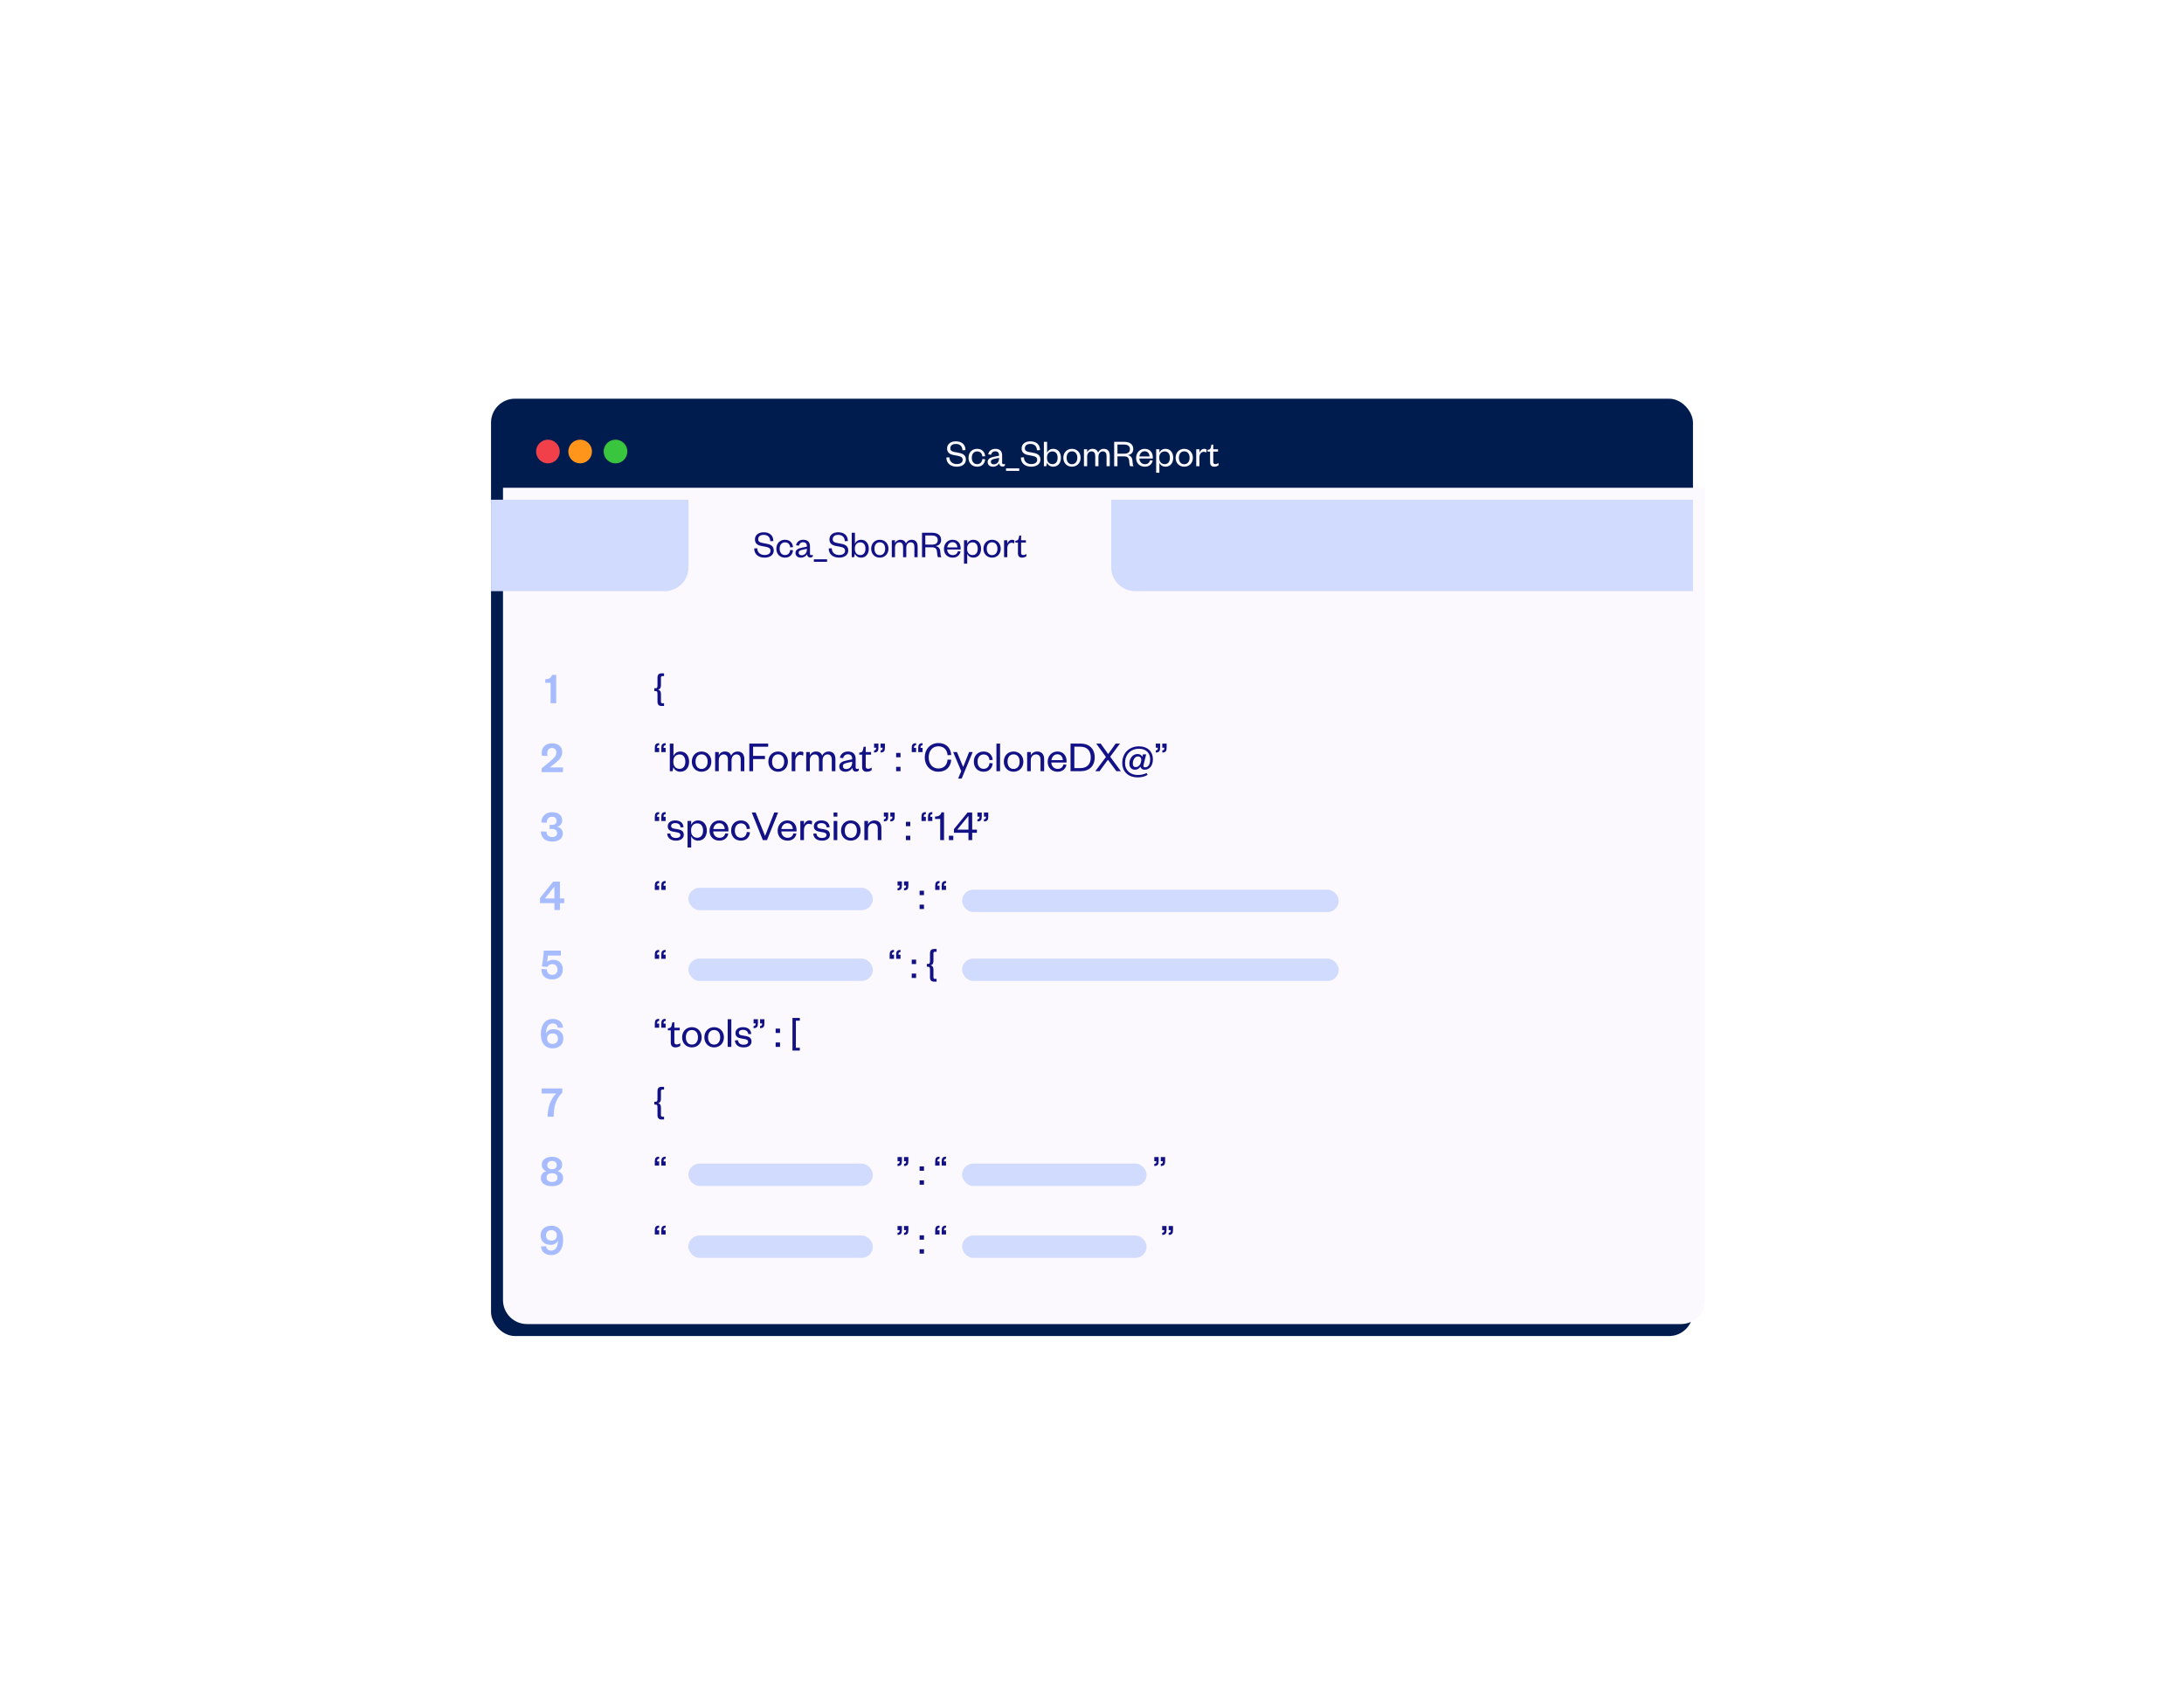 <?xml version="1.0" encoding="UTF-8"?>
<svg xmlns="http://www.w3.org/2000/svg" width="729" height="568" viewBox="0 0 729 568" fill="none">
  <g filter="url(#filter0_d_2537_12465)">
    <rect x="163.899" y="127.58" width="401.201" height="312.84" rx="8" fill="#001C4F"></rect>
    <g filter="url(#filter1_d_2537_12465)">
      <path d="M163.899 161.301H565.101V432.42C565.101 436.838 561.519 440.42 557.101 440.42H171.899C167.481 440.42 163.899 436.838 163.899 432.42V161.301Z" fill="#FCF9FE"></path>
    </g>
    <path d="M182.01 222.411V221.181C183.33 221.181 183.93 220.731 184.275 219.741H185.655V229.221H183.78V222.411H182.01ZM183.574 250.631H187.909V252.221H180.784V250.961L183.424 248.786C184.894 247.556 185.704 246.806 185.704 245.666C185.704 244.796 185.254 244.166 184.234 244.166C183.184 244.166 182.659 244.886 182.659 245.981C182.659 246.296 182.689 246.551 182.764 246.806L180.904 246.731C180.844 246.431 180.799 246.131 180.799 245.846C180.799 243.866 182.194 242.591 184.279 242.591C186.529 242.591 187.669 243.881 187.669 245.561C187.669 247.226 186.499 248.291 185.074 249.431L183.574 250.631ZM185.954 272.536C185.954 271.636 185.234 271.171 184.259 271.171C183.974 271.171 183.704 271.186 183.449 271.216V269.806C183.644 269.836 183.929 269.836 184.274 269.836C185.069 269.836 185.789 269.476 185.789 268.516C185.789 267.676 185.279 267.106 184.244 267.106C183.149 267.106 182.519 267.886 182.519 269.101L180.704 269.026C180.704 267.076 182.054 265.591 184.289 265.591C186.449 265.591 187.664 266.701 187.664 268.336C187.664 269.506 186.794 270.316 185.894 270.436C187.094 270.631 187.874 271.486 187.874 272.686C187.874 274.351 186.479 275.401 184.334 275.401C181.979 275.401 180.554 274.096 180.554 271.996L182.399 272.071C182.444 273.286 183.179 273.886 184.334 273.886C185.264 273.886 185.954 273.421 185.954 272.536ZM186.899 288.771V294.381H188.339V295.941H186.899V298.221H185.054V295.941H180.254V294.201L184.634 288.771H186.899ZM185.054 290.421L181.874 294.381H185.054V290.421ZM187.207 311.771V313.436H182.887C182.872 313.901 182.707 315.161 182.617 315.581C183.007 315.191 183.652 314.846 184.597 314.846C186.772 314.846 187.867 316.286 187.867 318.071C187.867 320.096 186.412 321.401 184.342 321.401C181.957 321.401 180.652 320.021 180.727 317.891L182.557 318.026C182.557 319.166 183.187 319.886 184.357 319.886C185.422 319.886 186.097 319.196 186.097 318.086C186.097 317.066 185.467 316.286 184.372 316.286C183.532 316.286 183.007 316.706 182.707 317.216L180.877 317.081C181.117 315.776 181.447 313.331 181.492 311.771H187.207ZM184.504 336.091C183.004 336.091 182.269 337.471 182.239 339.436C182.614 338.596 183.484 337.996 184.729 337.996C186.784 337.996 188.044 339.286 188.044 341.131C188.044 343.111 186.604 344.401 184.474 344.401C181.894 344.401 180.529 342.556 180.529 339.616C180.529 336.691 181.849 334.591 184.534 334.591C186.484 334.591 187.774 335.656 187.939 337.486L186.184 337.531C186.064 336.646 185.524 336.091 184.504 336.091ZM182.629 341.176C182.629 342.196 183.319 342.916 184.444 342.916C185.584 342.916 186.244 342.211 186.244 341.176C186.244 340.111 185.584 339.421 184.429 339.421C183.289 339.421 182.629 340.111 182.629 341.176ZM185.626 359.466H180.781V357.771H187.696V359.136C185.296 361.581 184.846 364.146 184.831 367.221H182.776C182.821 363.996 183.736 361.491 185.626 359.466ZM184.247 381.971C183.317 381.971 182.687 382.451 182.687 383.396C182.687 384.266 183.317 384.746 184.247 384.746C185.207 384.746 185.837 384.266 185.837 383.396C185.837 382.451 185.207 381.971 184.247 381.971ZM184.247 386.081C183.092 386.081 182.432 386.576 182.432 387.521C182.432 388.451 183.092 388.991 184.247 388.991C185.402 388.991 186.062 388.451 186.062 387.521C186.062 386.576 185.402 386.081 184.247 386.081ZM184.247 390.401C181.892 390.401 180.527 389.351 180.527 387.686C180.527 386.471 181.337 385.631 182.372 385.391C181.397 385.016 180.842 384.311 180.842 383.216C180.842 381.581 182.267 380.591 184.247 380.591C186.227 380.591 187.652 381.581 187.652 383.216C187.652 384.311 187.097 385.016 186.122 385.391C187.142 385.631 187.967 386.471 187.967 387.686C187.967 389.351 186.587 390.401 184.247 390.401ZM183.994 411.901C185.494 411.901 186.229 410.521 186.259 408.556C185.884 409.396 185.014 409.996 183.769 409.996C181.714 409.996 180.454 408.706 180.454 406.861C180.454 404.881 181.894 403.591 184.024 403.591C186.604 403.591 187.969 405.436 187.969 408.376C187.969 411.301 186.649 413.401 183.964 413.401C182.014 413.401 180.724 412.336 180.559 410.506L182.314 410.461C182.434 411.346 182.974 411.901 183.994 411.901ZM185.869 406.816C185.869 405.796 185.179 405.076 184.054 405.076C182.914 405.076 182.254 405.781 182.254 406.816C182.254 407.881 182.914 408.571 184.069 408.571C185.209 408.571 185.869 407.881 185.869 406.816Z" fill="#A7BCFF"></path>
    <path d="M315.882 147.21L316.891 147.145C316.956 148.634 317.978 149.397 319.35 149.397C320.567 149.397 321.331 148.88 321.331 147.986C321.331 147.236 320.839 146.873 319.778 146.666L318.16 146.356C316.956 146.123 316.128 145.476 316.128 144.207C316.128 142.783 317.254 141.813 319.04 141.813C321.085 141.813 322.263 142.9 322.275 144.738L321.253 144.79C321.214 143.443 320.399 142.68 319.053 142.68C317.875 142.68 317.215 143.236 317.215 144.142C317.215 144.945 317.745 145.204 318.69 145.385L320.166 145.67C321.654 145.954 322.405 146.602 322.405 147.909C322.405 149.41 321.111 150.277 319.35 150.277C317.344 150.277 315.882 149.177 315.882 147.21ZM323.278 147.301C323.278 145.501 324.469 144.311 326.177 144.311C327.834 144.311 328.727 145.424 328.843 146.783L327.899 146.847C327.808 145.851 327.213 145.178 326.164 145.178C325.103 145.178 324.378 145.993 324.378 147.301C324.378 148.608 325.103 149.423 326.164 149.423C327.213 149.423 327.808 148.711 327.899 147.715L328.843 147.805C328.727 149.177 327.834 150.277 326.177 150.277C324.469 150.277 323.278 149.1 323.278 147.301ZM333.468 147.598V147.326L332.2 147.598C331.307 147.792 330.737 147.961 330.737 148.647C330.737 149.125 331.061 149.488 331.708 149.488C332.704 149.488 333.468 148.737 333.468 147.598ZM334.503 146.472V149.009C334.503 149.307 334.672 149.449 334.944 149.449C335.073 149.449 335.28 149.41 335.435 149.32V149.902C335.241 150.096 335.008 150.239 334.568 150.239C333.986 150.239 333.572 149.798 333.507 149.125C333.196 149.786 332.394 150.277 331.475 150.277C330.375 150.277 329.663 149.682 329.663 148.711C329.663 147.637 330.582 147.197 331.941 146.925L333.468 146.615V146.394C333.468 145.618 333.015 145.139 332.226 145.139C331.41 145.139 330.97 145.618 330.802 146.278L329.844 146.149C330.064 145.087 330.905 144.311 332.238 144.311C333.662 144.311 334.503 145.035 334.503 146.472ZM335.801 151.675V150.834H340.215V151.675H335.801ZM340.756 147.21L341.766 147.145C341.831 148.634 342.853 149.397 344.225 149.397C345.442 149.397 346.205 148.88 346.205 147.986C346.205 147.236 345.714 146.873 344.652 146.666L343.034 146.356C341.831 146.123 341.002 145.476 341.002 144.207C341.002 142.783 342.128 141.813 343.915 141.813C345.96 141.813 347.137 142.9 347.15 144.738L346.128 144.79C346.089 143.443 345.274 142.68 343.927 142.68C342.75 142.68 342.09 143.236 342.09 144.142C342.09 144.945 342.62 145.204 343.565 145.385L345.041 145.67C346.529 145.954 347.28 146.602 347.28 147.909C347.28 149.41 345.985 150.277 344.225 150.277C342.219 150.277 340.756 149.177 340.756 147.21ZM349.488 147.132V147.456C349.488 148.698 350.277 149.423 351.3 149.423C352.413 149.423 353.021 148.595 353.021 147.301C353.021 146.006 352.413 145.178 351.3 145.178C350.277 145.178 349.488 145.903 349.488 147.132ZM349.488 148.944L349.255 150.122H348.439V141.968H349.514V145.657C349.759 144.958 350.484 144.311 351.546 144.311C353.215 144.311 354.134 145.631 354.134 147.301C354.134 148.97 353.215 150.277 351.533 150.277C350.484 150.277 349.747 149.656 349.488 148.944ZM356.028 147.301C356.028 148.556 356.662 149.449 357.801 149.449C358.953 149.449 359.6 148.556 359.6 147.301C359.6 146.032 358.953 145.152 357.801 145.152C356.662 145.152 356.028 146.032 356.028 147.301ZM360.7 147.301C360.7 149.061 359.471 150.277 357.801 150.277C356.144 150.277 354.928 149.061 354.928 147.301C354.928 145.54 356.144 144.311 357.801 144.311C359.471 144.311 360.7 145.54 360.7 147.301ZM366.536 145.54C366.834 144.841 367.533 144.311 368.439 144.311C369.914 144.311 370.432 145.333 370.432 146.615V150.122H369.358V146.705C369.358 145.76 368.969 145.165 368.102 145.165C367.3 145.165 366.653 145.838 366.653 146.873V150.122H365.578V146.705C365.578 145.76 365.19 145.165 364.323 145.165C363.52 145.165 362.886 145.838 362.886 146.873V150.122H361.812V144.466H362.886V145.476C363.158 144.79 363.818 144.311 364.685 144.311C365.695 144.311 366.29 144.803 366.536 145.54ZM378.397 150.122H377.232C377.077 149.902 376.96 149.307 376.896 148.349C376.844 147.443 376.417 146.835 375.304 146.835H373V150.122H371.9V141.968H375.213C377.284 141.968 378.281 142.926 378.281 144.375C378.281 145.631 377.426 146.291 376.43 146.407C377.426 146.602 377.905 147.21 377.983 148.168C378.086 149.358 378.125 149.824 378.397 150.122ZM373 145.941H375.148C376.533 145.941 377.154 145.424 377.154 144.414C377.154 143.482 376.533 142.887 375.148 142.887H373V145.941ZM383.88 148.116L384.773 148.219C384.489 149.501 383.544 150.277 382.133 150.277C380.451 150.277 379.221 149.138 379.221 147.378C379.221 145.592 380.451 144.311 382.081 144.311C383.88 144.311 384.799 145.592 384.799 147.132V147.559H380.295C380.347 148.66 381.136 149.436 382.146 149.436C383.091 149.436 383.647 148.983 383.88 148.116ZM380.321 146.86H383.699C383.66 145.954 383.156 145.126 382.081 145.126C381.059 145.126 380.451 145.929 380.321 146.86ZM386.964 147.132V147.456C386.964 148.698 387.754 149.423 388.776 149.423C389.889 149.423 390.498 148.595 390.498 147.301C390.498 146.006 389.889 145.178 388.776 145.178C387.754 145.178 386.964 145.903 386.964 147.132ZM386.99 148.944V152.296H385.916V144.466H386.99V145.657C387.236 144.958 387.961 144.311 389.022 144.311C390.692 144.311 391.611 145.631 391.611 147.301C391.611 148.97 390.692 150.277 389.022 150.277C387.961 150.277 387.236 149.643 386.99 148.944ZM393.504 147.301C393.504 148.556 394.138 149.449 395.277 149.449C396.429 149.449 397.076 148.556 397.076 147.301C397.076 146.032 396.429 145.152 395.277 145.152C394.138 145.152 393.504 146.032 393.504 147.301ZM398.177 147.301C398.177 149.061 396.947 150.277 395.277 150.277C393.621 150.277 392.404 149.061 392.404 147.301C392.404 145.54 393.621 144.311 395.277 144.311C396.947 144.311 398.177 145.54 398.177 147.301ZM402.77 144.57L402.667 145.54C402.356 145.372 402.136 145.307 401.786 145.307C400.971 145.307 400.363 146.045 400.363 147.132V150.122H399.288V144.466H400.363V145.618C400.57 144.971 401.152 144.311 401.968 144.311C402.317 144.311 402.576 144.401 402.77 144.57ZM403.919 148.802V145.243H403.065V144.66L403.427 144.595C403.958 144.492 404.074 144.233 404.204 143.689L404.372 142.9H404.98V144.466H406.572V145.243H404.98V148.672C404.98 149.177 405.188 149.41 405.679 149.41C406.042 149.41 406.417 149.255 406.741 149.074V149.798C406.327 150.109 405.912 150.277 405.291 150.277C404.489 150.277 403.919 149.902 403.919 148.802Z" fill="#FCF9FE"></path>
    <path d="M251.743 177.56L252.752 177.496C252.817 178.984 253.84 179.748 255.211 179.748C256.428 179.748 257.192 179.23 257.192 178.337C257.192 177.586 256.7 177.224 255.639 177.017L254.021 176.706C252.817 176.473 251.989 175.826 251.989 174.558C251.989 173.134 253.115 172.163 254.901 172.163C256.946 172.163 258.124 173.25 258.137 175.088L257.114 175.14C257.075 173.794 256.26 173.03 254.914 173.03C253.736 173.03 253.076 173.587 253.076 174.493C253.076 175.295 253.607 175.554 254.551 175.736L256.027 176.02C257.515 176.305 258.266 176.952 258.266 178.259C258.266 179.761 256.972 180.628 255.211 180.628C253.205 180.628 251.743 179.528 251.743 177.56ZM259.139 177.651C259.139 175.852 260.33 174.661 262.038 174.661C263.695 174.661 264.588 175.774 264.705 177.133L263.76 177.198C263.669 176.201 263.074 175.528 262.025 175.528C260.964 175.528 260.239 176.344 260.239 177.651C260.239 178.958 260.964 179.774 262.025 179.774C263.074 179.774 263.669 179.062 263.76 178.065L264.705 178.156C264.588 179.528 263.695 180.628 262.038 180.628C260.33 180.628 259.139 179.45 259.139 177.651ZM269.329 177.949V177.677L268.061 177.949C267.168 178.143 266.598 178.311 266.598 178.997C266.598 179.476 266.922 179.838 267.569 179.838C268.565 179.838 269.329 179.088 269.329 177.949ZM270.365 176.823V179.36C270.365 179.657 270.533 179.8 270.805 179.8C270.934 179.8 271.141 179.761 271.296 179.67V180.253C271.102 180.447 270.869 180.589 270.429 180.589C269.847 180.589 269.433 180.149 269.368 179.476C269.057 180.136 268.255 180.628 267.336 180.628C266.236 180.628 265.524 180.033 265.524 179.062C265.524 177.988 266.443 177.548 267.802 177.276L269.329 176.965V176.745C269.329 175.969 268.876 175.49 268.087 175.49C267.271 175.49 266.831 175.969 266.663 176.629L265.705 176.499C265.925 175.438 266.766 174.661 268.1 174.661C269.523 174.661 270.365 175.386 270.365 176.823ZM271.662 182.026V181.185H276.076V182.026H271.662ZM276.618 177.56L277.627 177.496C277.692 178.984 278.714 179.748 280.086 179.748C281.303 179.748 282.067 179.23 282.067 178.337C282.067 177.586 281.575 177.224 280.513 177.017L278.895 176.706C277.692 176.473 276.863 175.826 276.863 174.558C276.863 173.134 277.989 172.163 279.776 172.163C281.821 172.163 282.998 173.25 283.011 175.088L281.989 175.14C281.95 173.794 281.135 173.03 279.789 173.03C278.611 173.03 277.951 173.587 277.951 174.493C277.951 175.295 278.481 175.554 279.426 175.736L280.902 176.02C282.39 176.305 283.141 176.952 283.141 178.259C283.141 179.761 281.846 180.628 280.086 180.628C278.08 180.628 276.618 179.528 276.618 177.56ZM285.349 177.483V177.806C285.349 179.049 286.138 179.774 287.161 179.774C288.274 179.774 288.882 178.945 288.882 177.651C288.882 176.357 288.274 175.528 287.161 175.528C286.138 175.528 285.349 176.253 285.349 177.483ZM285.349 179.295L285.116 180.473H284.3V172.319H285.375V176.007C285.621 175.308 286.345 174.661 287.407 174.661C289.076 174.661 289.995 175.981 289.995 177.651C289.995 179.321 289.076 180.628 287.394 180.628C286.345 180.628 285.608 180.007 285.349 179.295ZM291.889 177.651C291.889 178.907 292.523 179.8 293.662 179.8C294.814 179.8 295.461 178.907 295.461 177.651C295.461 176.383 294.814 175.503 293.662 175.503C292.523 175.503 291.889 176.383 291.889 177.651ZM296.561 177.651C296.561 179.411 295.332 180.628 293.662 180.628C292.005 180.628 290.789 179.411 290.789 177.651C290.789 175.891 292.005 174.661 293.662 174.661C295.332 174.661 296.561 175.891 296.561 177.651ZM302.397 175.891C302.695 175.192 303.394 174.661 304.3 174.661C305.775 174.661 306.293 175.684 306.293 176.965V180.473H305.219V177.056C305.219 176.111 304.831 175.515 303.963 175.515C303.161 175.515 302.514 176.189 302.514 177.224V180.473H301.44V177.056C301.44 176.111 301.051 175.515 300.184 175.515C299.382 175.515 298.747 176.189 298.747 177.224V180.473H297.673V174.817H298.747V175.826C299.019 175.14 299.679 174.661 300.546 174.661C301.556 174.661 302.151 175.153 302.397 175.891ZM314.258 180.473H313.093C312.938 180.253 312.821 179.657 312.757 178.699C312.705 177.793 312.278 177.185 311.165 177.185H308.861V180.473H307.761V172.319H311.074C313.145 172.319 314.142 173.276 314.142 174.726C314.142 175.981 313.287 176.642 312.291 176.758C313.287 176.952 313.766 177.56 313.844 178.518C313.947 179.709 313.986 180.175 314.258 180.473ZM308.861 176.292H311.009C312.394 176.292 313.016 175.774 313.016 174.765C313.016 173.833 312.394 173.238 311.009 173.238H308.861V176.292ZM319.741 178.466L320.635 178.57C320.35 179.851 319.405 180.628 317.994 180.628C316.312 180.628 315.082 179.489 315.082 177.729C315.082 175.943 316.312 174.661 317.942 174.661C319.741 174.661 320.66 175.943 320.66 177.483V177.91H316.156C316.208 179.01 316.998 179.787 318.007 179.787C318.952 179.787 319.508 179.334 319.741 178.466ZM316.182 177.211H319.56C319.521 176.305 319.017 175.477 317.942 175.477C316.92 175.477 316.312 176.279 316.182 177.211ZM322.825 177.483V177.806C322.825 179.049 323.615 179.774 324.637 179.774C325.75 179.774 326.359 178.945 326.359 177.651C326.359 176.357 325.75 175.528 324.637 175.528C323.615 175.528 322.825 176.253 322.825 177.483ZM322.851 179.295V182.647H321.777V174.817H322.851V176.007C323.097 175.308 323.822 174.661 324.883 174.661C326.553 174.661 327.472 175.981 327.472 177.651C327.472 179.321 326.553 180.628 324.883 180.628C323.822 180.628 323.097 179.994 322.851 179.295ZM329.365 177.651C329.365 178.907 329.999 179.8 331.138 179.8C332.29 179.8 332.938 178.907 332.938 177.651C332.938 176.383 332.29 175.503 331.138 175.503C329.999 175.503 329.365 176.383 329.365 177.651ZM334.038 177.651C334.038 179.411 332.808 180.628 331.138 180.628C329.482 180.628 328.265 179.411 328.265 177.651C328.265 175.891 329.482 174.661 331.138 174.661C332.808 174.661 334.038 175.891 334.038 177.651ZM338.631 174.92L338.528 175.891C338.217 175.723 337.997 175.658 337.648 175.658C336.832 175.658 336.224 176.396 336.224 177.483V180.473H335.15V174.817H336.224V175.969C336.431 175.321 337.013 174.661 337.829 174.661C338.178 174.661 338.437 174.752 338.631 174.92ZM339.78 179.152V175.593H338.926V175.011L339.288 174.946C339.819 174.842 339.936 174.584 340.065 174.04L340.233 173.25H340.842V174.817H342.434V175.593H340.842V179.023C340.842 179.528 341.049 179.761 341.54 179.761C341.903 179.761 342.278 179.605 342.602 179.424V180.149C342.188 180.46 341.773 180.628 341.152 180.628C340.35 180.628 339.78 180.253 339.78 179.152Z" fill="#121185"></path>
    <path d="M370.907 161.301H565.101V191.824H378.907C374.488 191.824 370.907 188.242 370.907 183.824V161.301Z" fill="#D1DBFE"></path>
    <path d="M163.899 161.301H229.816V183.824C229.816 188.242 226.234 191.824 221.816 191.824H163.899V161.301Z" fill="#D1DBFE"></path>
    <circle cx="182.894" cy="145.211" r="3.953" fill="#F2404A"></circle>
    <circle cx="193.645" cy="145.211" r="3.953" fill="#FF961B"></circle>
    <circle cx="205.45" cy="145.211" r="3.953" fill="#3AC53F"></circle>
    <path d="M218.406 225.159V224.222H218.772C219.372 224.222 219.46 223.959 219.46 223.153V220.723C219.46 219.771 219.856 219.244 220.793 219.244H221.656V220.166H221.071C220.734 220.166 220.617 220.371 220.617 220.708V223.197C220.617 224.017 220.383 224.544 219.592 224.691C220.383 224.837 220.617 225.364 220.617 226.199V228.673C220.617 229.01 220.734 229.215 221.071 229.215H221.656V230.137H220.793C219.856 230.137 219.46 229.61 219.46 228.658V226.228C219.46 225.423 219.372 225.159 218.772 225.159H218.406ZM220.017 244.133V245.524H218.567V244.162C218.567 243.137 218.831 242.552 220.017 242.552V243.254C219.46 243.298 219.328 243.489 219.328 244.133H220.017ZM222.183 244.133V245.524H220.734V244.162C220.734 243.137 221.012 242.552 222.183 242.552V243.254C221.642 243.298 221.495 243.489 221.495 244.133H222.183ZM224.764 248.525V248.891C224.764 250.297 225.657 251.117 226.814 251.117C228.073 251.117 228.761 250.18 228.761 248.715C228.761 247.251 228.073 246.314 226.814 246.314C225.657 246.314 224.764 247.134 224.764 248.525ZM224.764 250.575L224.5 251.907H223.578V242.683H224.793V246.856C225.071 246.065 225.891 245.333 227.092 245.333C228.98 245.333 230.02 246.827 230.02 248.715C230.02 250.604 228.98 252.083 227.077 252.083C225.891 252.083 225.057 251.38 224.764 250.575ZM232.162 248.715C232.162 250.136 232.879 251.146 234.168 251.146C235.471 251.146 236.203 250.136 236.203 248.715C236.203 247.281 235.471 246.285 234.168 246.285C232.879 246.285 232.162 247.281 232.162 248.715ZM237.447 248.715C237.447 250.707 236.056 252.083 234.168 252.083C232.294 252.083 230.917 250.707 230.917 248.715C230.917 246.724 232.294 245.333 234.168 245.333C236.056 245.333 237.447 246.724 237.447 248.715ZM244.049 246.724C244.386 245.934 245.177 245.333 246.201 245.333C247.87 245.333 248.456 246.49 248.456 247.939V251.907H247.241V248.042C247.241 246.973 246.802 246.3 245.821 246.3C244.913 246.3 244.181 247.061 244.181 248.232V251.907H242.966V248.042C242.966 246.973 242.526 246.3 241.546 246.3C240.638 246.3 239.92 247.061 239.92 248.232V251.907H238.705V245.509H239.92V246.651C240.228 245.875 240.975 245.333 241.955 245.333C243.097 245.333 243.771 245.89 244.049 246.724ZM251.375 251.907H250.116V242.683H256.412V243.737H251.375V246.797H255.329V247.852H251.375V251.907ZM257.712 248.715C257.712 250.136 258.43 251.146 259.718 251.146C261.021 251.146 261.753 250.136 261.753 248.715C261.753 247.281 261.021 246.285 259.718 246.285C258.43 246.285 257.712 247.281 257.712 248.715ZM262.998 248.715C262.998 250.707 261.607 252.083 259.718 252.083C257.844 252.083 256.468 250.707 256.468 248.715C256.468 246.724 257.844 245.333 259.718 245.333C261.607 245.333 262.998 246.724 262.998 248.715ZM268.194 245.626L268.077 246.724C267.726 246.534 267.477 246.461 267.081 246.461C266.159 246.461 265.471 247.295 265.471 248.525V251.907H264.256V245.509H265.471V246.812C265.705 246.08 266.364 245.333 267.286 245.333C267.682 245.333 267.974 245.436 268.194 245.626ZM274.447 246.724C274.783 245.934 275.574 245.333 276.599 245.333C278.268 245.333 278.854 246.49 278.854 247.939V251.907H277.638V248.042C277.638 246.973 277.199 246.3 276.218 246.3C275.31 246.3 274.578 247.061 274.578 248.232V251.907H273.363V248.042C273.363 246.973 272.924 246.3 271.943 246.3C271.035 246.3 270.318 247.061 270.318 248.232V251.907H269.103V245.509H270.318V246.651C270.625 245.875 271.372 245.333 272.353 245.333C273.495 245.333 274.168 245.89 274.447 246.724ZM284.438 249.052V248.745L283.003 249.052C281.992 249.272 281.348 249.462 281.348 250.238C281.348 250.78 281.714 251.19 282.446 251.19C283.574 251.19 284.438 250.341 284.438 249.052ZM285.609 247.778V250.648C285.609 250.985 285.799 251.146 286.107 251.146C286.253 251.146 286.487 251.102 286.663 250.999V251.658C286.443 251.878 286.18 252.039 285.682 252.039C285.023 252.039 284.555 251.541 284.481 250.78C284.13 251.527 283.222 252.083 282.183 252.083C280.938 252.083 280.133 251.409 280.133 250.311C280.133 249.096 281.173 248.598 282.71 248.291L284.438 247.939V247.691C284.438 246.812 283.925 246.27 283.032 246.27C282.11 246.27 281.612 246.812 281.421 247.559L280.338 247.412C280.587 246.212 281.539 245.333 283.047 245.333C284.657 245.333 285.609 246.153 285.609 247.778ZM287.767 250.414V246.388H286.8V245.729L287.21 245.655C287.81 245.538 287.942 245.246 288.089 244.631L288.279 243.737H288.967V245.509H290.768V246.388H288.967V250.267C288.967 250.838 289.201 251.102 289.758 251.102C290.168 251.102 290.592 250.926 290.958 250.721V251.541C290.49 251.893 290.021 252.083 289.318 252.083C288.411 252.083 287.767 251.658 287.767 250.414ZM293.925 244.074V242.683H295.375V244.06C295.375 245.084 295.111 245.655 293.925 245.67V244.953C294.482 244.909 294.613 244.718 294.613 244.074H293.925ZM291.758 244.074V242.683H293.208V244.06C293.208 245.084 292.944 245.655 291.758 245.67V244.953C292.315 244.909 292.446 244.718 292.446 244.074H291.758ZM299.122 251.907V250.443H300.586V251.907H299.122ZM299.122 247.266V245.802H300.586V247.266H299.122ZM305.776 244.133V245.524H304.326V244.162C304.326 243.137 304.59 242.552 305.776 242.552V243.254C305.219 243.298 305.088 243.489 305.088 244.133H305.776ZM307.943 244.133V245.524H306.493V244.162C306.493 243.137 306.771 242.552 307.943 242.552V243.254C307.401 243.298 307.254 243.489 307.254 244.133H307.943ZM308.685 247.295C308.685 244.455 310.662 242.508 313.209 242.508C315.845 242.508 317.338 244.133 317.514 246.505L316.284 246.563C316.181 244.865 315.112 243.591 313.209 243.591C311.335 243.591 309.988 245.026 309.988 247.295C309.988 249.565 311.335 250.999 313.209 250.999C315.112 250.999 316.181 249.726 316.284 248.027L317.514 248.086C317.338 250.458 315.845 252.083 313.209 252.083C310.662 252.083 308.685 250.136 308.685 247.295ZM320.996 254.367H319.81L320.85 251.893L318.156 245.509H319.43L321.465 250.428H321.523L323.485 245.509H324.686L320.996 254.367ZM325.055 248.715C325.055 246.68 326.402 245.333 328.335 245.333C330.209 245.333 331.219 246.593 331.351 248.13L330.282 248.203C330.18 247.076 329.506 246.314 328.32 246.314C327.12 246.314 326.3 247.237 326.3 248.715C326.3 250.194 327.12 251.117 328.32 251.117C329.506 251.117 330.18 250.311 330.282 249.184L331.351 249.286C331.219 250.838 330.209 252.083 328.335 252.083C326.402 252.083 325.055 250.751 325.055 248.715ZM332.6 242.683H333.815V251.907H332.6V242.683ZM336.308 248.715C336.308 250.136 337.026 251.146 338.314 251.146C339.617 251.146 340.349 250.136 340.349 248.715C340.349 247.281 339.617 246.285 338.314 246.285C337.026 246.285 336.308 247.281 336.308 248.715ZM341.594 248.715C341.594 250.707 340.203 252.083 338.314 252.083C336.44 252.083 335.064 250.707 335.064 248.715C335.064 246.724 336.44 245.333 338.314 245.333C340.203 245.333 341.594 246.724 341.594 248.715ZM344.067 248.232V251.907H342.851V245.509H344.067V246.651C344.374 245.875 345.238 245.333 346.19 245.333C347.859 245.333 348.532 246.446 348.532 247.939V251.907H347.317V248.042C347.317 246.973 346.804 246.3 345.794 246.3C344.828 246.3 344.067 247.061 344.067 248.232ZM354.976 249.638L355.986 249.755C355.664 251.204 354.595 252.083 352.999 252.083C351.096 252.083 349.705 250.795 349.705 248.803C349.705 246.783 351.096 245.333 352.94 245.333C354.976 245.333 356.015 246.783 356.015 248.525V249.008H350.92C350.979 250.253 351.872 251.131 353.014 251.131C354.082 251.131 354.712 250.619 354.976 249.638ZM350.949 248.218H354.771C354.727 247.193 354.156 246.256 352.94 246.256C351.784 246.256 351.096 247.164 350.949 248.218ZM358.61 250.868H360.602C362.856 250.868 364.086 249.535 364.086 247.295C364.086 245.055 362.856 243.723 360.602 243.723H358.61V250.868ZM357.337 251.907V242.683H360.675C363.574 242.683 365.404 244.411 365.404 247.295C365.404 250.18 363.574 251.907 360.675 251.907H357.337ZM373.827 242.683L370.576 247.076L374.149 251.907H372.655L369.815 248.086L367.018 251.907H365.598L369.156 247.164L365.906 242.683H367.399L369.903 246.183L372.406 242.683H373.827ZM382.242 250.604C383.179 250.604 383.911 249.784 383.911 247.896C383.911 245.86 382.549 244.411 380.177 244.411C377.366 244.411 375.521 246.373 375.521 249.169C375.521 251.673 377.366 253.166 379.723 253.166C380.836 253.166 381.744 252.991 382.739 252.508L383.061 253.137C382.08 253.723 380.968 253.972 379.709 253.972C376.839 253.972 374.599 252.244 374.599 249.14C374.599 245.992 376.795 243.606 380.177 243.606C383.105 243.606 384.833 245.421 384.833 247.896C384.833 250.297 383.501 251.409 382.08 251.409C381.261 251.409 380.792 250.956 380.646 250.37C380.294 250.999 379.665 251.409 378.845 251.409C377.717 251.409 376.971 250.648 376.971 249.36C376.971 247.793 377.981 246.168 379.694 246.168C380.499 246.168 381.085 246.563 381.29 247.09L381.509 246.285H382.593L381.714 249.755C381.553 250.399 381.788 250.604 382.242 250.604ZM380.807 248.95L380.895 248.598C381.114 247.632 380.675 246.973 379.84 246.973C378.772 246.973 378.127 248.203 378.127 249.345C378.127 250.136 378.435 250.531 379.108 250.531C379.811 250.531 380.529 250.019 380.807 248.95ZM387.963 244.074V242.683H389.412V244.06C389.412 245.084 389.149 245.655 387.963 245.67V244.953C388.519 244.909 388.651 244.718 388.651 244.074H387.963ZM385.796 244.074V242.683H387.245V244.06C387.245 245.084 386.982 245.655 385.796 245.67V244.953C386.352 244.909 386.484 244.718 386.484 244.074H385.796ZM220.017 267.133V268.524H218.567V267.162C218.567 266.137 218.831 265.552 220.017 265.552V266.254C219.46 266.298 219.328 266.489 219.328 267.133H220.017ZM222.183 267.133V268.524H220.734V267.162C220.734 266.137 221.012 265.552 222.183 265.552V266.254C221.642 266.298 221.495 266.489 221.495 267.133H222.183ZM222.695 272.755L223.72 272.682C223.837 273.663 224.525 274.19 225.623 274.19C226.472 274.19 227.102 273.882 227.102 273.238C227.102 272.638 226.677 272.433 225.887 272.286L224.803 272.096C223.602 271.906 222.885 271.393 222.885 270.295C222.885 269.124 223.866 268.333 225.345 268.333C227.043 268.333 228.039 269.124 228.156 270.603L227.175 270.661C227.029 269.68 226.428 269.226 225.345 269.226C224.54 269.226 224.012 269.593 224.012 270.178C224.012 270.691 224.335 270.954 224.993 271.071L226.194 271.262C227.482 271.481 228.244 271.964 228.244 273.121C228.244 274.395 227.116 275.083 225.623 275.083C224.027 275.083 222.812 274.336 222.695 272.755ZM230.683 271.525V271.891C230.683 273.297 231.576 274.117 232.733 274.117C233.992 274.117 234.68 273.18 234.68 271.715C234.68 270.251 233.992 269.314 232.733 269.314C231.576 269.314 230.683 270.134 230.683 271.525ZM230.712 273.575V277.367H229.497V268.509H230.712V269.856C230.991 269.065 231.811 268.333 233.011 268.333C234.9 268.333 235.939 269.827 235.939 271.715C235.939 273.604 234.9 275.083 233.011 275.083C231.811 275.083 230.991 274.366 230.712 273.575ZM242.108 272.638L243.118 272.755C242.796 274.204 241.727 275.083 240.131 275.083C238.228 275.083 236.837 273.795 236.837 271.803C236.837 269.783 238.228 268.333 240.072 268.333C242.108 268.333 243.147 269.783 243.147 271.525V272.008H238.052C238.111 273.253 239.004 274.131 240.146 274.131C241.214 274.131 241.844 273.619 242.108 272.638ZM238.081 271.218H241.903C241.859 270.193 241.288 269.256 240.072 269.256C238.916 269.256 238.228 270.164 238.081 271.218ZM244.043 271.715C244.043 269.68 245.39 268.333 247.323 268.333C249.197 268.333 250.207 269.593 250.339 271.13L249.27 271.203C249.167 270.076 248.494 269.314 247.308 269.314C246.107 269.314 245.287 270.237 245.287 271.715C245.287 273.194 246.107 274.117 247.308 274.117C248.494 274.117 249.167 273.311 249.27 272.184L250.339 272.286C250.207 273.838 249.197 275.083 247.323 275.083C245.39 275.083 244.043 273.751 244.043 271.715ZM256.009 274.907H254.633L250.929 265.683H252.232L255.35 273.443H255.409L258.44 265.683H259.728L256.009 274.907ZM264.841 272.638L265.852 272.755C265.529 274.204 264.461 275.083 262.865 275.083C260.961 275.083 259.571 273.795 259.571 271.803C259.571 269.783 260.961 268.333 262.806 268.333C264.841 268.333 265.881 269.783 265.881 271.525V272.008H260.786C260.844 273.253 261.737 274.131 262.879 274.131C263.948 274.131 264.578 273.619 264.841 272.638ZM260.815 271.218H264.636C264.592 270.193 264.021 269.256 262.806 269.256C261.65 269.256 260.961 270.164 260.815 271.218ZM271.082 268.626L270.965 269.724C270.614 269.534 270.365 269.461 269.969 269.461C269.047 269.461 268.359 270.295 268.359 271.525V274.907H267.144V268.509H268.359V269.812C268.593 269.08 269.252 268.333 270.174 268.333C270.57 268.333 270.863 268.436 271.082 268.626ZM271.465 272.755L272.49 272.682C272.607 273.663 273.295 274.19 274.393 274.19C275.242 274.19 275.872 273.882 275.872 273.238C275.872 272.638 275.447 272.433 274.657 272.286L273.573 272.096C272.373 271.906 271.655 271.393 271.655 270.295C271.655 269.124 272.636 268.333 274.115 268.333C275.813 268.333 276.809 269.124 276.926 270.603L275.945 270.661C275.799 269.68 275.199 269.226 274.115 269.226C273.31 269.226 272.783 269.593 272.783 270.178C272.783 270.691 273.105 270.954 273.764 271.071L274.964 271.262C276.253 271.481 277.014 271.964 277.014 273.121C277.014 274.395 275.887 275.083 274.393 275.083C272.797 275.083 271.582 274.336 271.465 272.755ZM278.268 268.509H279.483V274.907H278.268V268.509ZM278.238 267.06V265.683H279.497V267.06H278.238ZM281.976 271.715C281.976 273.136 282.693 274.146 283.982 274.146C285.285 274.146 286.017 273.136 286.017 271.715C286.017 270.281 285.285 269.285 283.982 269.285C282.693 269.285 281.976 270.281 281.976 271.715ZM287.261 271.715C287.261 273.707 285.871 275.083 283.982 275.083C282.108 275.083 280.731 273.707 280.731 271.715C280.731 269.724 282.108 268.333 283.982 268.333C285.871 268.333 287.261 269.724 287.261 271.715ZM289.734 271.232V274.907H288.519V268.509H289.734V269.651C290.042 268.875 290.906 268.333 291.857 268.333C293.526 268.333 294.2 269.446 294.2 270.939V274.907H292.985V271.042C292.985 269.973 292.472 269.3 291.462 269.3C290.496 269.3 289.734 270.061 289.734 271.232ZM297.185 267.074V265.683H298.635V267.06C298.635 268.084 298.371 268.655 297.185 268.67V267.953C297.741 267.909 297.873 267.718 297.873 267.074H297.185ZM295.018 267.074V265.683H296.468V267.06C296.468 268.084 296.204 268.655 295.018 268.67V267.953C295.575 267.909 295.706 267.718 295.706 267.074H295.018ZM302.382 274.907V273.443H303.846V274.907H302.382ZM302.382 270.266V268.802H303.846V270.266H302.382ZM309.036 267.133V268.524H307.586V267.162C307.586 266.137 307.85 265.552 309.036 265.552V266.254C308.479 266.298 308.347 266.489 308.347 267.133H309.036ZM311.202 267.133V268.524H309.753V267.162C309.753 266.137 310.031 265.552 311.202 265.552V266.254C310.661 266.298 310.514 266.489 310.514 267.133H311.202ZM312.109 267.85V267.03C313.397 267.03 313.939 266.591 314.276 265.625H315.11V274.907H313.837V267.85H312.109ZM316.737 274.907V273.443H318.201V274.907H316.737ZM324.507 265.683V271.408H326.088V272.448H324.507V274.907H323.263V272.448H318.416V271.247L322.97 265.683H324.507ZM323.263 266.825L319.515 271.408H323.263V266.825ZM328.426 267.074V265.683H329.876V267.06C329.876 268.084 329.612 268.655 328.426 268.67V267.953C328.982 267.909 329.114 267.718 329.114 267.074H328.426ZM326.259 267.074V265.683H327.709V267.06C327.709 268.084 327.445 268.655 326.259 268.67V267.953C326.816 267.909 326.947 267.718 326.947 267.074H326.259ZM220.017 290.133V291.524H218.567V290.162C218.567 289.137 218.831 288.552 220.017 288.552V289.254C219.46 289.298 219.328 289.489 219.328 290.133H220.017ZM222.183 290.133V291.524H220.734V290.162C220.734 289.137 221.012 288.552 222.183 288.552V289.254C221.642 289.298 221.495 289.489 221.495 290.133H222.183ZM301.76 290.074V288.683H303.21V290.06C303.21 291.084 302.946 291.655 301.76 291.67V290.953C302.317 290.909 302.449 290.718 302.449 290.074H301.76ZM299.594 290.074V288.683H301.043V290.06C301.043 291.084 300.78 291.655 299.594 291.67V290.953C300.15 290.909 300.282 290.718 300.282 290.074H299.594ZM306.957 297.907V296.443H308.421V297.907H306.957ZM306.957 293.266V291.802H308.421V293.266H306.957ZM313.611 290.133V291.524H312.161V290.162C312.161 289.137 312.425 288.552 313.611 288.552V289.254C313.055 289.298 312.923 289.489 312.923 290.133H313.611ZM315.778 290.133V291.524H314.328V290.162C314.328 289.137 314.607 288.552 315.778 288.552V289.254C315.236 289.298 315.09 289.489 315.09 290.133H315.778ZM220.017 313.133V314.524H218.567V313.162C218.567 312.137 218.831 311.552 220.017 311.552V312.254C219.46 312.298 219.328 312.489 219.328 313.133H220.017ZM222.183 313.133V314.524H220.734V313.162C220.734 312.137 221.012 311.552 222.183 311.552V312.254C221.642 312.298 221.495 312.489 221.495 313.133H222.183ZM298.412 313.133V314.524H296.963V313.162C296.963 312.137 297.226 311.552 298.412 311.552V312.254C297.856 312.298 297.724 312.489 297.724 313.133H298.412ZM300.579 313.133V314.524H299.13V313.162C299.13 312.137 299.408 311.552 300.579 311.552V312.254C300.037 312.298 299.891 312.489 299.891 313.133H300.579ZM304.326 320.907V319.443H305.79V320.907H304.326ZM304.326 316.266V314.802H305.79V316.266H304.326ZM309.37 317.159V316.222H309.736C310.336 316.222 310.424 315.959 310.424 315.153V312.723C310.424 311.771 310.819 311.244 311.756 311.244H312.62V312.166H312.034C311.698 312.166 311.58 312.371 311.58 312.708V315.197C311.58 316.017 311.346 316.544 310.556 316.691C311.346 316.837 311.58 317.364 311.58 318.199V320.673C311.58 321.01 311.698 321.215 312.034 321.215H312.62V322.137H311.756C310.819 322.137 310.424 321.61 310.424 320.658V318.228C310.424 317.423 310.336 317.159 309.736 317.159H309.37ZM220.017 336.133V337.524H218.567V336.162C218.567 335.137 218.831 334.552 220.017 334.552V335.254C219.46 335.298 219.328 335.489 219.328 336.133H220.017ZM222.183 336.133V337.524H220.734V336.162C220.734 335.137 221.012 334.552 222.183 334.552V335.254C221.642 335.298 221.495 335.489 221.495 336.133H222.183ZM223.898 342.414V338.388H222.931V337.729L223.341 337.655C223.942 337.538 224.073 337.246 224.22 336.631L224.41 335.737H225.098V337.509H226.899V338.388H225.098V342.267C225.098 342.838 225.332 343.102 225.889 343.102C226.299 343.102 226.723 342.926 227.089 342.721V343.541C226.621 343.893 226.152 344.083 225.45 344.083C224.542 344.083 223.898 343.658 223.898 342.414ZM228.931 340.715C228.931 342.136 229.648 343.146 230.936 343.146C232.239 343.146 232.972 342.136 232.972 340.715C232.972 339.281 232.239 338.285 230.936 338.285C229.648 338.285 228.931 339.281 228.931 340.715ZM234.216 340.715C234.216 342.707 232.825 344.083 230.936 344.083C229.062 344.083 227.686 342.707 227.686 340.715C227.686 338.724 229.062 337.333 230.936 337.333C232.825 337.333 234.216 338.724 234.216 340.715ZM236.351 340.715C236.351 342.136 237.069 343.146 238.357 343.146C239.66 343.146 240.392 342.136 240.392 340.715C240.392 339.281 239.66 338.285 238.357 338.285C237.069 338.285 236.351 339.281 236.351 340.715ZM241.637 340.715C241.637 342.707 240.246 344.083 238.357 344.083C236.483 344.083 235.107 342.707 235.107 340.715C235.107 338.724 236.483 337.333 238.357 337.333C240.246 337.333 241.637 338.724 241.637 340.715ZM242.894 334.683H244.11V343.907H242.894V334.683ZM245.3 341.755L246.325 341.682C246.442 342.663 247.13 343.19 248.228 343.19C249.077 343.19 249.707 342.882 249.707 342.238C249.707 341.638 249.282 341.433 248.492 341.286L247.408 341.096C246.208 340.906 245.49 340.393 245.49 339.295C245.49 338.124 246.471 337.333 247.95 337.333C249.648 337.333 250.644 338.124 250.761 339.603L249.78 339.661C249.634 338.68 249.033 338.226 247.95 338.226C247.145 338.226 246.618 338.593 246.618 339.178C246.618 339.691 246.94 339.954 247.598 340.071L248.799 340.262C250.087 340.481 250.849 340.964 250.849 342.121C250.849 343.395 249.721 344.083 248.228 344.083C246.632 344.083 245.417 343.336 245.3 341.755ZM253.705 336.074V334.683H255.155V336.06C255.155 337.084 254.891 337.655 253.705 337.67V336.953C254.261 336.909 254.393 336.718 254.393 336.074H253.705ZM251.538 336.074V334.683H252.988V336.06C252.988 337.084 252.724 337.655 251.538 337.67V336.953C252.095 336.909 252.226 336.718 252.226 336.074H251.538ZM258.902 343.907V342.443H260.366V343.907H258.902ZM258.902 339.266V337.802H260.366V339.266H258.902ZM265.658 335.166V344.215H266.976V345.137H264.516V334.244H266.976V335.166H265.658ZM218.406 363.159V362.222H218.772C219.372 362.222 219.46 361.959 219.46 361.153V358.723C219.46 357.771 219.856 357.244 220.793 357.244H221.656V358.166H221.071C220.734 358.166 220.617 358.371 220.617 358.708V361.197C220.617 362.017 220.383 362.544 219.592 362.691C220.383 362.837 220.617 363.364 220.617 364.199V366.673C220.617 367.01 220.734 367.215 221.071 367.215H221.656V368.137H220.793C219.856 368.137 219.46 367.61 219.46 366.658V364.228C219.46 363.423 219.372 363.159 218.772 363.159H218.406ZM220.017 382.133V383.524H218.567V382.162C218.567 381.137 218.831 380.552 220.017 380.552V381.254C219.46 381.298 219.328 381.489 219.328 382.133H220.017ZM222.183 382.133V383.524H220.734V382.162C220.734 381.137 221.012 380.552 222.183 380.552V381.254C221.642 381.298 221.495 381.489 221.495 382.133H222.183ZM301.76 382.074V380.683H303.21V382.06C303.21 383.084 302.946 383.655 301.76 383.67V382.953C302.317 382.909 302.449 382.718 302.449 382.074H301.76ZM299.594 382.074V380.683H301.043V382.06C301.043 383.084 300.78 383.655 299.594 383.67V382.953C300.15 382.909 300.282 382.718 300.282 382.074H299.594ZM306.957 389.907V388.443H308.421V389.907H306.957ZM306.957 385.266V383.802H308.421V385.266H306.957ZM313.611 382.133V383.524H312.161V382.162C312.161 381.137 312.425 380.552 313.611 380.552V381.254C313.055 381.298 312.923 381.489 312.923 382.133H313.611ZM315.778 382.133V383.524H314.328V382.162C314.328 381.137 314.607 380.552 315.778 380.552V381.254C315.236 381.298 315.09 381.489 315.09 382.133H315.778ZM387.462 382.074V380.683H388.912V382.06C388.912 383.084 388.648 383.655 387.462 383.67V382.953C388.019 382.909 388.15 382.718 388.15 382.074H387.462ZM385.295 382.074V380.683H386.745V382.06C386.745 383.084 386.481 383.655 385.295 383.67V382.953C385.852 382.909 385.984 382.718 385.984 382.074H385.295ZM220.017 405.133V406.524H218.567V405.162C218.567 404.137 218.831 403.552 220.017 403.552V404.254C219.46 404.298 219.328 404.489 219.328 405.133H220.017ZM222.183 405.133V406.524H220.734V405.162C220.734 404.137 221.012 403.552 222.183 403.552V404.254C221.642 404.298 221.495 404.489 221.495 405.133H222.183ZM301.76 405.074V403.683H303.21V405.06C303.21 406.084 302.946 406.655 301.76 406.67V405.953C302.317 405.909 302.449 405.718 302.449 405.074H301.76ZM299.594 405.074V403.683H301.043V405.06C301.043 406.084 300.78 406.655 299.594 406.67V405.953C300.15 405.909 300.282 405.718 300.282 405.074H299.594ZM306.957 412.907V411.443H308.421V412.907H306.957ZM306.957 408.266V406.802H308.421V408.266H306.957ZM313.611 405.133V406.524H312.161V405.162C312.161 404.137 312.425 403.552 313.611 403.552V404.254C313.055 404.298 312.923 404.489 312.923 405.133H313.611ZM315.778 405.133V406.524H314.328V405.162C314.328 404.137 314.607 403.552 315.778 403.552V404.254C315.236 404.298 315.09 404.489 315.09 405.133H315.778ZM390.093 405.074V403.683H391.543V405.06C391.543 406.084 391.279 406.655 390.093 406.67V405.953C390.65 405.909 390.781 405.718 390.781 405.074H390.093ZM387.926 405.074V403.683H389.376V405.06C389.376 406.084 389.112 406.655 387.926 406.67V405.953C388.483 405.909 388.614 405.718 388.614 405.074H387.926Z" fill="#121185"></path>
    <rect x="229.771" y="290.812" width="61.585" height="7.471" rx="3.736" fill="#D1DBFE"></rect>
    <rect x="229.771" y="314.437" width="61.585" height="7.471" rx="3.736" fill="#D1DBFE"></rect>
    <rect x="229.771" y="382.855" width="61.585" height="7.471" rx="3.736" fill="#D1DBFE"></rect>
    <rect x="321.139" y="382.855" width="61.585" height="7.471" rx="3.736" fill="#D1DBFE"></rect>
    <rect x="229.771" y="406.862" width="61.585" height="7.471" rx="3.736" fill="#D1DBFE"></rect>
    <rect x="321.139" y="406.862" width="61.585" height="7.471" rx="3.736" fill="#D1DBFE"></rect>
    <rect x="321.139" y="291.437" width="125.711" height="7.471" rx="3.736" fill="#D1DBFE"></rect>
    <rect x="321.139" y="314.437" width="125.711" height="7.471" rx="3.736" fill="#D1DBFE"></rect>
  </g>
  <defs>
    <filter id="filter0_d_2537_12465" x="125.536" y="94.697" width="477.929" height="389.567" filterUnits="userSpaceOnUse" color-interpolation-filters="sRGB">
      <feFlood flood-opacity="0" result="BackgroundImageFix"></feFlood>
      <feColorMatrix in="SourceAlpha" type="matrix" values="0 0 0 0 0 0 0 0 0 0 0 0 0 0 0 0 0 0 127 0" result="hardAlpha"></feColorMatrix>
      <feOffset dy="5.481"></feOffset>
      <feGaussianBlur stdDeviation="19.182"></feGaussianBlur>
      <feComposite in2="hardAlpha" operator="out"></feComposite>
      <feColorMatrix type="matrix" values="0 0 0 0 0.655 0 0 0 0 0.737 0 0 0 0 1 0 0 0 0.3 0"></feColorMatrix>
      <feBlend mode="normal" in2="BackgroundImageFix" result="effect1_dropShadow_2537_12465"></feBlend>
      <feBlend mode="normal" in="SourceGraphic" in2="effect1_dropShadow_2537_12465" result="shape"></feBlend>
    </filter>
    <filter id="filter1_d_2537_12465" x="135.999" y="125.401" width="465.001" height="342.919" filterUnits="userSpaceOnUse" color-interpolation-filters="sRGB">
      <feFlood flood-opacity="0" result="BackgroundImageFix"></feFlood>
      <feColorMatrix in="SourceAlpha" type="matrix" values="0 0 0 0 0 0 0 0 0 0 0 0 0 0 0 0 0 0 127 0" result="hardAlpha"></feColorMatrix>
      <feOffset dx="4" dy="-4"></feOffset>
      <feGaussianBlur stdDeviation="15.95"></feGaussianBlur>
      <feComposite in2="hardAlpha" operator="out"></feComposite>
      <feColorMatrix type="matrix" values="0 0 0 0 0.071 0 0 0 0 0.067 0 0 0 0 0.522 0 0 0 0.06 0"></feColorMatrix>
      <feBlend mode="normal" in2="BackgroundImageFix" result="effect1_dropShadow_2537_12465"></feBlend>
      <feBlend mode="normal" in="SourceGraphic" in2="effect1_dropShadow_2537_12465" result="shape"></feBlend>
    </filter>
  </defs>
</svg>
